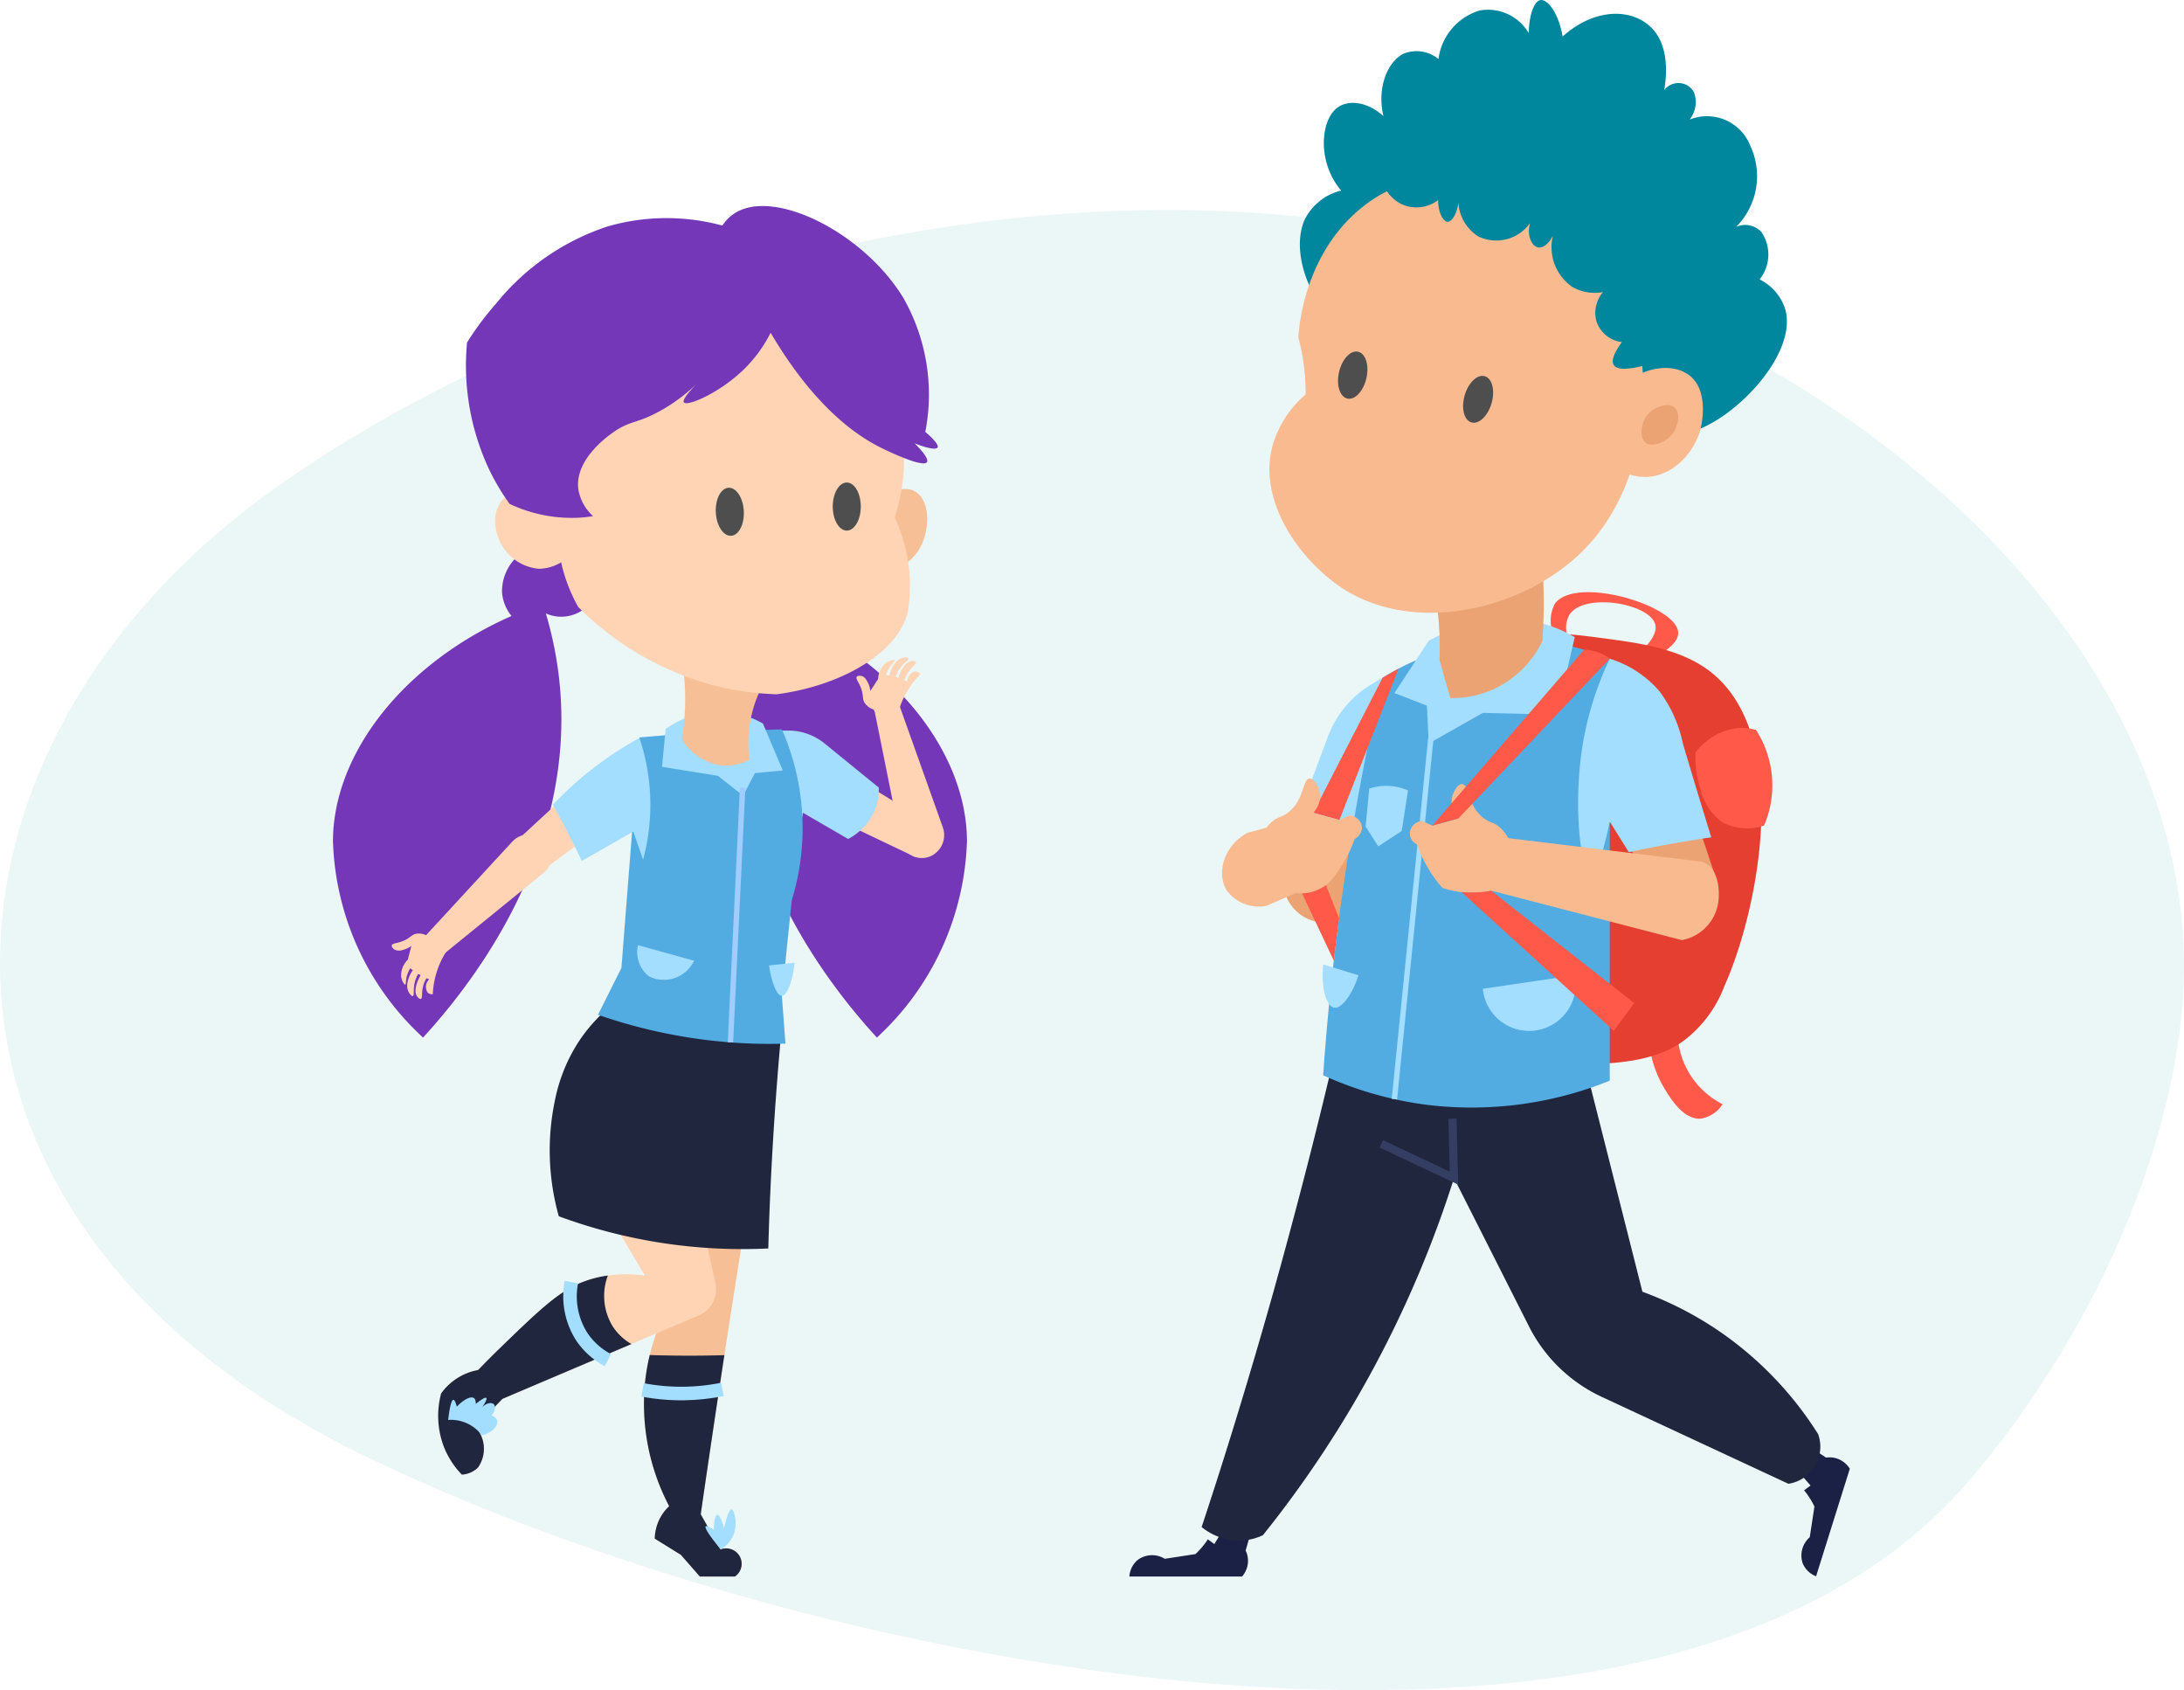 <?xml version="1.0" encoding="UTF-8"?> <svg xmlns="http://www.w3.org/2000/svg" width="196.784" height="152.247" viewBox="0 0 196.784 152.247"><g id="Grupo_18771" data-name="Grupo 18771" transform="translate(-239 -1783.763)"><g id="Grupo_8265" data-name="Grupo 8265" transform="translate(239 1802.68)" opacity="0.08"><path id="Trazado_5172" data-name="Trazado 5172" d="M211.725,436.662c20.089-4.722,41.892-5.517,61.754.209,37.542,10.815,63.81,39.25,61.565,67.475-1.173,14.647-8.966,31.084-19.42,43.176-28.172,32.591-105.715,16.353-144.4-2.46-43.872-21.326-40.619-63.434-8.827-86.592C175.205,449.152,192.7,441.143,211.725,436.662Z" transform="translate(-138.394 -432.846)" fill="#00869d"></path></g><g id="Grupo_8264" data-name="Grupo 8264" transform="translate(-0.655 -41)"><g id="Grupo_8262" data-name="Grupo 8262" transform="translate(108 1566)"><path id="Trazado_16446" data-name="Trazado 16446" d="M194.8,310.756a3.414,3.414,0,0,0,4.8,3.264,33.544,33.544,0,0,0-1.3,6.972c-1.2,15.32,8.631,27.161,12.365,31.232a25.08,25.08,0,0,0,8.117-17.725c-.047-7.962-6.477-16.022-16.09-20.249a3.847,3.847,0,0,0,.855-2.124,4.28,4.28,0,0,0-2.2-3.836,4,4,0,0,0-4.227-.667A4.223,4.223,0,0,0,194.8,310.756Z" fill="#7437b8"></path><path id="Trazado_16447" data-name="Trazado 16447" d="M207.264,327.927l8.265,5.085a1.655,1.655,0,0,1-1.513,2.9l-9.069-4.327Q206.106,329.755,207.264,327.927Z" fill="#ffd4b5"></path><path id="Trazado_16448" data-name="Trazado 16448" d="M212.8,334.462q-1.153-5.738-2.308-11.474l2.225-.617q1.939,5.442,3.877,10.883a2.093,2.093,0,0,1-1.087,2.634c-.059.025-.12.049-.183.07l-.038.012A1.961,1.961,0,0,1,212.8,334.462Z" fill="#ffd4b5"></path><path id="Trazado_16449" data-name="Trazado 16449" d="M210.837,329.707a4.964,4.964,0,0,1-.325,1.949,5.253,5.253,0,0,1-2.437,2.68l-4.06-2.355q-.468,2.214-.934,4.426l-2.193-11.817,1.738-.019a5.181,5.181,0,0,1,3.33,1.163Z" fill="#a3ddff"></path><path id="Trazado_16450" data-name="Trazado 16450" d="M185.637,310.756a3.414,3.414,0,0,1-4.8,3.264,33.608,33.608,0,0,1,1.3,6.972c1.195,15.32-8.631,27.161-12.365,31.232a25.068,25.068,0,0,1-8.117-17.725c.046-7.962,6.476-16.022,16.089-20.249a3.847,3.847,0,0,1-.855-2.124,4.282,4.282,0,0,1,2.2-3.836,4,4,0,0,1,4.227-.667A4.22,4.22,0,0,1,185.637,310.756Z" fill="#7437b8"></path><path id="Trazado_16451" data-name="Trazado 16451" d="M186.144,333.015l-7.789,5.787a1.655,1.655,0,0,1-2.127-2.48l7.383-6.815Z" fill="#ffd4b5"></path><path id="Trazado_16452" data-name="Trazado 16452" d="M198.367,399.066a1.425,1.425,0,0,1-.487,1.706h-3.168l-1.705-1.949-2.357-1.462a4.178,4.178,0,0,1,.488-1.869,4.108,4.108,0,0,1,.811-1.055,19.8,19.8,0,0,1-2.164-11.252,18.936,18.936,0,0,1,.415-2.363,19.507,19.507,0,0,1,1.883-4.837q-.073-4.7-.146-9.4,3.48.88,6.956,1.766-.636,3.915-1.252,7.86-.362,2.314-.719,4.62-1.1,7.207-2.13,14.334.892,1.582,1.786,3.167A1.426,1.426,0,0,1,198.367,399.066Z" fill="#f7bf96"></path><path id="Trazado_16453" data-name="Trazado 16453" d="M196.114,374.33a2.573,2.573,0,0,1-1.505,2.926l-6.061,2.577q-5.811,2.466-11.622,4.938-1.221,1.257-2.437,2.517a2.938,2.938,0,0,1,.244,3.655,2.247,2.247,0,0,1-1.462.651,7.584,7.584,0,0,1-1.625-2.517,7.813,7.813,0,0,1-.244-4.793,5.249,5.249,0,0,1,3.331-2.112c.463-.478,1.194-1.224,2.11-2.111,3.46-3.347,5.231-5.036,7.392-5.847a10.218,10.218,0,0,1,2.188-.553,12.417,12.417,0,0,1,3.333,0q-2.356-3.979-4.712-7.96,4.63.246,9.259.488Q195.211,370.257,196.114,374.33Z" fill="#ffd4b5"></path><path id="Trazado_16454" data-name="Trazado 16454" d="M202.1,351.243q-.426,4.5-.731,9.259-.35,5.512-.488,10.72a47.758,47.758,0,0,1-18.877-2.9,21.917,21.917,0,0,1-.366-10.356,15.2,15.2,0,0,1,2.071-5.238,14.541,14.541,0,0,1,2.8-3.2Z" fill="#20263d"></path><path id="Trazado_16455" data-name="Trazado 16455" d="M202.106,324.469a22.118,22.118,0,0,1,.889,15.389q-.444,4.326-.889,8.65l.321,4.264a46.778,46.778,0,0,1-4.956-.112,47.338,47.338,0,0,1-11.937-2.487q1.056-2.112,2.111-4.223l1.629-20.758q2.685-.243,5.517-.419Q198.565,324.542,202.106,324.469Z" fill="#52ace2"></path><path id="Trazado_16456" data-name="Trazado 16456" d="M200.4,323.94a8.081,8.081,0,0,0-3.492-1.056,8.349,8.349,0,0,0-5.279,1.543q-.162,1.705-.325,3.411l5.036.812,2.274,1.787,1.056-2.03,2.517-.244Q201.29,326.051,200.4,323.94Z" fill="#a3ddff"></path><path id="Trazado_16457" data-name="Trazado 16457" d="M201.074,319.355a11.016,11.016,0,0,0-1.348,2.606,11.3,11.3,0,0,0-.548,5.228,4.412,4.412,0,0,1-2.38.547,5.014,5.014,0,0,1-3.711-2.415,21.319,21.319,0,0,0-.081-7.635Z" fill="#f7bf96"></path><path id="Trazado_16458" data-name="Trazado 16458" d="M210.628,303.853c.1-.076,2.038-1.556,3.411-.853,1.478.756,1.476,3.617.366,5.361a4.857,4.857,0,0,1-2.68,1.949Q211.176,307.081,210.628,303.853Z" fill="#f7bf96"></path><path id="Trazado_16459" data-name="Trazado 16459" d="M209.03,289.156a16.716,16.716,0,0,1,3.441,6.293,17.017,17.017,0,0,1-.2,9.93,14.606,14.606,0,0,1,.983,2.851,14.153,14.153,0,0,1,.2,5.6c-.728,3.441-5.51,6.626-11.8,7.472a25.77,25.77,0,0,1-6-.885,26.939,26.939,0,0,1-11.9-6.98,14.63,14.63,0,0,1-.885-1.868c-2.269-5.826-.329-12.04,1.278-14.944C187.943,289.782,198.3,286.078,209.03,289.156Z" fill="#ffd4b5"></path><path id="Trazado_16460" data-name="Trazado 16460" d="M182.681,305.281a5.247,5.247,0,0,0-2.163-1.672c-.484-.2-2.31-.942-3.441,0a2.968,2.968,0,0,0-.786,2.458A4.322,4.322,0,0,0,180.223,310a4.046,4.046,0,0,0,2.753-1.18Z" fill="#ffd4b5"></path><path id="Trazado_16466" data-name="Trazado 16466" d="M215.175,300.389c-.345.523-3.415-.944-3.908-1.18-2.306-1.1-6.166-3.672-10.176-10.47a12.431,12.431,0,0,1-2.433,3.318c-2.166,2.1-5.091,3.352-5.383,2.949-.1-.133.047-.518,1.106-1.622a15.677,15.677,0,0,1-3.318,2.433c-1.992,1.09-2.553.824-3.982,1.77-.519.344-3.663,2.51-3.318,5.236a4.187,4.187,0,0,0,1.327,2.433,12.149,12.149,0,0,1-1.4.147,13.1,13.1,0,0,1-6.12-1.253,20.514,20.514,0,0,1-1.844-3.1,22.055,22.055,0,0,1-1.991-11.43,26.161,26.161,0,0,1,2.581-3.465,21.59,21.59,0,0,1,10.1-7,19.209,19.209,0,0,1,10.324-.074,3.8,3.8,0,0,1,1.106-1.106c3.563-2.286,11.6,1.73,15.19,7.6a17.576,17.576,0,0,1,1.991,12.093c.136.114,1.286,1.085,1.106,1.4-.135.235-.979.062-2.065-.369C214.678,299.315,215.364,300.1,215.175,300.389Z" fill="#7437b8"></path><path id="Trazado_16471" data-name="Trazado 16471" d="M189.274,325.24A18.971,18.971,0,0,1,189.6,336.2l-.885-2.53-4.638,2.642q-.542-1.134-1.137-2.3-.728-1.428-1.462-2.762a31.2,31.2,0,0,1,7.8-6.01Z" fill="#a3ddff"></path><path id="Trazado_16472" data-name="Trazado 16472" d="M212.515,323.241a7.7,7.7,0,0,1,.361-1.16,7.811,7.811,0,0,1,1.719-2.593.6.6,0,0,0-.424-.241c-.33-.016-.7.346-.784.918l-.237-.125a2.609,2.609,0,0,1,.286-.651c.352-.571.814-.812.744-.978-.043-.1-.257-.111-.373-.1-.758.071-1.175,1.385-1.222,1.539l-.227-.11a2.911,2.911,0,0,1,.336-.706c.391-.593.874-.837.81-.979-.046-.1-.338-.086-.544-.029-.834.23-1.133,1.4-1.182,1.6l-.277-.055a2.514,2.514,0,0,1,.251-.605c.264-.453.57-.641.523-.721s-.461,0-.776.213a1.991,1.991,0,0,0-.723,1.467l-.7,1.08a2.058,2.058,0,0,0-.238-.781c-.13-.237-.273-.5-.556-.568-.106-.026-.343-.052-.433.071-.127.175.187.449.4,1.062.239.672.066.913.33,1.31a1.551,1.551,0,0,0,.8.578l.43,1.067Z" fill="#ffd4b5"></path><path id="Trazado_16473" data-name="Trazado 16473" d="M180.615,337.409l-9.083,7.38-1.582-1.683,7.832-8.494a2.093,2.093,0,0,1,2.837-.263c.05.041.1.084.147.13l.028.028A1.961,1.961,0,0,1,180.615,337.409Z" fill="#ffd4b5"></path><path id="Trazado_16474" data-name="Trazado 16474" d="M172.015,344.256a7.549,7.549,0,0,0-.612,1.049,7.819,7.819,0,0,0-.752,3.019.606.606,0,0,1-.464-.15.938.938,0,0,1,.148-1.2l-.253-.09a2.624,2.624,0,0,0-.287.65c-.183.645-.05,1.15-.219,1.21-.1.037-.256-.115-.326-.208-.459-.607.229-1.8.31-1.94l-.234-.093a2.914,2.914,0,0,0-.294.725c-.174.688-.028,1.21-.176,1.258-.1.035-.292-.191-.389-.382-.393-.77.267-1.78.383-1.951l-.228-.167a2.442,2.442,0,0,0-.277.593c-.157.5-.088.854-.179.873s-.313-.339-.367-.716a1.991,1.991,0,0,1,.6-1.524l.324-1.244a2.033,2.033,0,0,1-.736.351.967.967,0,0,1-.794-.026c-.092-.061-.271-.218-.24-.367.043-.212.457-.166,1.057-.419.657-.277.717-.567,1.189-.641a1.554,1.554,0,0,1,.968.2l1.077-.4Q171.628,343.462,172.015,344.256Z" fill="#ffd4b5"></path><g id="Grupo_7754" data-name="Grupo 7754"><rect id="Rectángulo_2011" data-name="Rectángulo 2011" width="22.98" height="0.487" transform="translate(197.227 352.648) rotate(-87.26)" fill="#a1ccff"></rect></g><path id="Trazado_16475" data-name="Trazado 16475" d="M194.193,345.3l-5.056-1.4a2.788,2.788,0,0,0,.975,2.8A3.007,3.007,0,0,0,194.193,345.3Z" fill="#a3ddff"></path><path id="Trazado_16476" data-name="Trazado 16476" d="M203.259,345.483l-2.314.243c.228,1.585.715,2.742,1.157,2.741S203.065,347.243,203.259,345.483Z" fill="#a3ddff"></path><path id="Trazado_16477" data-name="Trazado 16477" d="M197.88,400.772h-3.168l-1.705-1.949-2.357-1.462a4.178,4.178,0,0,1,.488-1.869,4.108,4.108,0,0,1,.811-1.055,19.8,19.8,0,0,1-2.164-11.252,18.936,18.936,0,0,1,.415-2.363q2.3.076,4.756.051c.662-.008,1.32-.02,1.966-.039q-1.1,7.207-2.13,14.334.892,1.582,1.786,3.167a1.39,1.39,0,0,1,1.3,2.437Z" fill="#20263d"></path><path id="Trazado_16478" data-name="Trazado 16478" d="M196.583,398.324a2.637,2.637,0,0,0,1.036-1.035c.593-1.113.215-2.537-.061-2.559-.143-.011-.353.348-.67,1.706-.179-.729-.434-1.239-.609-1.218s-.3.58-.305,1.34q-.627-.411-.731-.305Q195.055,396.444,196.583,398.324Z" fill="#a3ddff"></path><g id="Grupo_7755" data-name="Grupo 7755"><path id="Trazado_16479" data-name="Trazado 16479" d="M193.048,384.9a19.339,19.339,0,0,1-3.608-.34l.228-1.2a18.089,18.089,0,0,0,6.953-.04l.241,1.195a19.481,19.481,0,0,1-3.438.377C193.3,384.9,193.173,384.9,193.048,384.9Z" fill="#a3ddff"></path></g><path id="Trazado_16480" data-name="Trazado 16480" d="M176.926,384.771q-1.221,1.257-2.437,2.517a2.938,2.938,0,0,1,.244,3.655,2.247,2.247,0,0,1-1.462.651,7.584,7.584,0,0,1-1.625-2.517,7.813,7.813,0,0,1-.244-4.793,5.249,5.249,0,0,1,3.331-2.112c.463-.478,1.194-1.224,2.11-2.111,3.46-3.347,5.231-5.036,7.392-5.847a10.218,10.218,0,0,1,2.188-.553,5.263,5.263,0,0,0,.409,4.532,4.938,4.938,0,0,0,1.716,1.64Q182.737,382.3,176.926,384.771Z" fill="#20263d"></path><g id="Grupo_7756" data-name="Grupo 7756"><path id="Trazado_16481" data-name="Trazado 16481" d="M186.143,381.817a7.025,7.025,0,0,1-2.578-2.313,7.362,7.362,0,0,1-1.026-5.364l1.2.227a6.135,6.135,0,0,0,.843,4.463,5.824,5.824,0,0,0,2.132,1.91Z" fill="#a3ddff"></path></g><path id="Trazado_16482" data-name="Trazado 16482" d="M175.079,388.062a3.488,3.488,0,0,0-3.046-1.394q.219-1.807.472-1.812c.1,0,.2.2.309.616.646-.673,1.268-.962,1.54-.773.056.039.178.154.168.526.152-.123.82-.659.949-.541.113.1-.24.661-.371.862.353-.431.861-.471,1.04-.3s.152.635-.2,1c.439.2.5.458.515.513C176.541,387.189,176.03,387.8,175.079,388.062Z" fill="#a3ddff"></path></g><g id="Grupo_8263" data-name="Grupo 8263" transform="translate(90 1566)"><path id="Trazado_16485" data-name="Trazado 16485" d="M275.857,333.254l-3.7,6.794a3.66,3.66,0,0,1-4.675,1.483,3.844,3.844,0,0,1-2.018-4.752q1.922-3.958,3.841-7.918Z" fill="#eba374"></path><path id="Trazado_16486" data-name="Trazado 16486" d="M267.424,332.319l-5.361,1.462c-2.19,1.176-2.818,3.7-1.868,5.2a3.6,3.6,0,0,0,3.574,1.381l4.629-2.031Q267.91,335.324,267.424,332.319Z" fill="#f9ba90"></path><path id="Trazado_16487" data-name="Trazado 16487" d="M312.088,399.6a2.18,2.18,0,0,1,.63-2.366q.212-1.381.422-2.765a7.367,7.367,0,0,0-.5-.882c-.144-.216-.29-.409-.431-.581l.581-.431q-.473-.537-.944-1.076l1.052-2.288,1.293.851a2.146,2.146,0,0,1,1.028.1,2.2,2.2,0,0,1,1.109.9l-3.04,9.69A2.14,2.14,0,0,1,312.088,399.6Z" fill="#1b2144"></path><path id="Trazado_16488" data-name="Trazado 16488" d="M252.16,399.283a2.179,2.179,0,0,1,2.446-.106l2.764-.425a7.353,7.353,0,0,0,.692-.745c.163-.2.3-.4.425-.585l.585.426.744-1.223,2.5.319-.426,1.489a2.133,2.133,0,0,1,.213,1.01,2.2,2.2,0,0,1-.531,1.329H251.416A2.134,2.134,0,0,1,252.16,399.283Z" fill="#1b2144"></path><path id="Trazado_16489" data-name="Trazado 16489" d="M301.128,349.456a7.4,7.4,0,0,0,3.736,8.771,2.9,2.9,0,0,1-1.949,1.3c-1.619.124-2.824-1.926-3.411-2.924a9.975,9.975,0,0,1-1.3-5.36Z" fill="#ff594a"></path><path id="Trazado_16490" data-name="Trazado 16490" d="M298.936,317.863c1.068-.6,1.971-1.339,1.928-2.132-.129-2.438-9.172-5.13-11.086-2.619a3.2,3.2,0,0,0-.182,2.72l1.3.244a2.374,2.374,0,0,1,.163-1.929c1.307-2.044,7.214-1.046,7.735.853.162.589-.152,1.419-1.482,2.619Z" fill="#ff594a"></path><path id="Trazado_16491" data-name="Trazado 16491" d="M293.981,316.238c3.174.419,6.772.895,9.422,2.762,7.869,5.544,4.787,21.544,1.624,28.588a11.057,11.057,0,0,1-3.817,5.035c-2.718,1.844-6.111,1.941-9.259,2.031a28.611,28.611,0,0,1-3.817-.122c-6.863-1.005-15.644-13.286-13.035-24.852,1.194-5.3,5.1-11.853,11-13.442C288.7,315.54,291.347,315.89,293.981,316.238Z" fill="#e43f30"></path><path id="Trazado_16492" data-name="Trazado 16492" d="M307.869,324.513a4.771,4.771,0,0,0-1.7-.162,5.532,5.532,0,0,0-3.736,2.192,8.571,8.571,0,0,0,.406,3.168,5.207,5.207,0,0,0,1.949,3.086,4.674,4.674,0,0,0,3.817.325,9.194,9.194,0,0,0-.731-8.609Z" fill="#ff594a"></path><path id="Trazado_16493" data-name="Trazado 16493" d="M274.237,319.806l-.98.583a9.311,9.311,0,0,0-3.962,4.747l-2.517,6.747,6.484,1.9Z" fill="#a3ddff"></path><path id="Trazado_16494" data-name="Trazado 16494" d="M302.144,331.507q1.035,3.107,2.071,6.213a3.1,3.1,0,0,1-5.726,2.315q-1.34-3.473-2.68-6.944Z" fill="#eba374"></path><path id="Trazado_16495" data-name="Trazado 16495" d="M269.86,353.923q-2.46,10.48-5.6,21.685-3.051,10.8-6.335,20.71a5.446,5.446,0,0,0,3.574,1.218,5.117,5.117,0,0,0,1.949-.487,99.39,99.39,0,0,0,17.218-32.162l6.757,13.362a13.923,13.923,0,0,0,6.548,6.338l16.826,7.833a3.379,3.379,0,0,0,2.68-4.467,31.736,31.736,0,0,0-8.771-9.178,31.41,31.41,0,0,0-7.066-3.655q-2.557-10.111-5.117-20.223Z" fill="#20263d"></path><path id="Trazado_16496" data-name="Trazado 16496" d="M294.7,318.1a22.519,22.519,0,0,0-8.528-1.706,22.856,22.856,0,0,0-11.938,3.412c-.98,4.242-1.886,8.712-2.681,13.4-1.347,7.952-2.19,15.458-2.68,22.416a32.488,32.488,0,0,0,9.5,2.68,33.2,33.2,0,0,0,16.324-2.193Z" fill="#52ace2"></path><path id="Trazado_16497" data-name="Trazado 16497" d="M291.545,316.157a11.7,11.7,0,0,0-2.6-1.137c-4.76-1.419-9.078.659-10.558,1.462q-1.543,2.355-3.086,4.71l2.923,1.137q.081,1.707.163,3.412l4.873-2.762,6.66.163Q290.733,319.65,291.545,316.157Z" fill="#a3ddff"></path><path id="Trazado_16498" data-name="Trazado 16498" d="M278.866,311.594a30.319,30.319,0,0,1,.487,4.264c.036.833.036,1.625.009,2.37l.975,3.411a9.02,9.02,0,0,0,4.264-.974,9.174,9.174,0,0,0,4.02-4.142c.062-.821.105-1.675.122-2.559a45.5,45.5,0,0,0-.366-6.7Z" fill="#eba374"></path><path id="Trazado_16499" data-name="Trazado 16499" d="M271.389,289.18c-3.991-3.037-5.4-7.84-4.194-10.6a4.969,4.969,0,0,1,3.3-2.651c-2.121-2.509-1.864-6.084-.508-7.328,1.016-.932,2.834-.725,4.321.624-.592-2.426.282-4.822,1.779-5.613a3.121,3.121,0,0,1,3.178.467,5.274,5.274,0,0,1,3.686-4.366,4.262,4.262,0,0,1,4.448,2.027c.02-1.566.464-2.827,1.017-2.962.627-.154,1.658,1.077,2.034,3.274,3.248-2.908,7-2.493,8.515-.156,1.153,1.781.762,4.3.636,4.99a1.6,1.6,0,0,1,2.669.156,2.485,2.485,0,0,1-.382,2.494,4.191,4.191,0,0,1,5.466,2.339,6.465,6.465,0,0,1-1.271,7.328,1.989,1.989,0,0,1,2.287.468,3.608,3.608,0,0,1-.169,4.265,4.477,4.477,0,0,1,2.33,2.752c.891,3.412-3.017,8.118-6.567,10.138-3.576,2.035-7.063,1.5-10.168.832A84.648,84.648,0,0,1,271.389,289.18Z" fill="#00869d"></path><path id="Trazado_16500" data-name="Trazado 16500" d="M267.293,294.3a9.532,9.532,0,0,0-3.005,4.71c-1.312,5.17,2.767,10.431,6.334,12.751,6.5,4.224,16.327,1.964,21.685-3.411,8.576-8.6,6.459-25.944-2.761-31.674a15.371,15.371,0,0,0-15.594-.325c-6.823,4.061-7.283,12.178-7.309,12.832a19.041,19.041,0,0,1,.568,3.167A19.249,19.249,0,0,1,267.293,294.3Z" fill="#f9ba90"></path><path id="Trazado_16503" data-name="Trazado 16503" d="M295.191,300.873a4.857,4.857,0,0,0,2.8.853c2.406-.072,4.3-2.17,4.874-4.264.041-.153.882-3.41-.975-4.873-1.6-1.257-4.709-.817-6.822,1.706Q295.129,297.583,295.191,300.873Z" fill="#f9ba90"></path><path id="Trazado_16504" data-name="Trazado 16504" d="M295.951,294.453a2.206,2.206,0,0,1,.851-.879c.393-.228,1.3-.588,1.815-.17.558.451.38,1.572-.057,2.241-.588.9-1.94,1.431-2.552.936C295.492,296.162,295.611,295.1,295.951,294.453Z" transform="translate(1.899 2.043)" fill="#eba374"></path><path id="Trazado_16513" data-name="Trazado 16513" d="M274.115,274.719a3.4,3.4,0,0,0,1.827,2.436,3.239,3.239,0,0,0,3.289-.365c.005,1.156.476,1.938.853,1.949s.839-.686.975-1.706a3.876,3.876,0,0,0,1.827,3.046,3.751,3.751,0,0,0,4.63-1.218c-.332,1.167.2,2.1.73,2.193.433.078,1.018-.373,1.341-1.1a4.351,4.351,0,0,0,1.7,4.629,4.009,4.009,0,0,0,2.8.488,2.9,2.9,0,0,0-.609,2.558,2.757,2.757,0,0,0,2.315,1.949q-1.1,1.512-.731,2.071.621.954,5.482-.852a19.811,19.811,0,0,0-2.193-8.772,17.98,17.98,0,0,0-8.528-8.406C282.289,270.309,275.035,274.2,274.115,274.719Z" fill="#00869d"></path><path id="Trazado_16534" data-name="Trazado 16534" d="M294.7,318.1a9.615,9.615,0,0,1,4.476,2.93,11.868,11.868,0,0,1,2.112,4.711c.537,1.819,1.385,4.655,2.558,8.446q-2.133.315-4.385.731-1.559.291-3.046.609l-1.715-2.753c-.827,3.883-1.359,4.715-1.7,4.693-.875-.057-1.609-5.824-.808-11.2A28.838,28.838,0,0,1,294.7,318.1Z" fill="#a3ddff"></path><path id="Trazado_16535" data-name="Trazado 16535" d="M302.957,336.377l-19.034-2.312-.544,4.759,17.811,4.622a4.059,4.059,0,0,0,3.263-3.263C304.693,338.761,304.372,336.735,302.957,336.377Z" fill="#f9ba90"></path><g id="Grupo_7762" data-name="Grupo 7762"><rect id="Rectángulo_2012" data-name="Rectángulo 2012" width="33.255" height="0.487" transform="translate(275.052 357.747) rotate(-84.23)" fill="#a3ddff"></rect></g><path id="Trazado_16536" data-name="Trazado 16536" d="M286.022,335.487a4.053,4.053,0,0,0-1.137-2.112c-.637-.6-.973-.446-1.624-.975-1.417-1.148-1.215-2.973-1.868-3.005-.412-.02-.777.692-.894,1.137a2.183,2.183,0,0,0,.569,1.95l-2.355.649-.894-.406a1.172,1.172,0,0,0-1.137,1.056,1.145,1.145,0,0,0,.65,1.056,12.149,12.149,0,0,0,2.274,3.9,8.437,8.437,0,0,0,3.574.406,8.352,8.352,0,0,0,2.274-.568Q285.738,337.03,286.022,335.487Z" fill="#f9ba90"></path><path id="Trazado_16537" data-name="Trazado 16537" d="M291.545,346.613l-8.284,1.219a4.192,4.192,0,1,0,8.284-1.219Z" fill="#a3ddff"></path><path id="Trazado_16538" data-name="Trazado 16538" d="M272.053,346.613l-3.168-.974c-.243,2.19.319,3.783.975,3.9C270.489,349.648,271.476,348.448,272.053,346.613Z" fill="#a3ddff"></path><path id="Trazado_16539" data-name="Trazado 16539" d="M270.336,332.628l5.337-13.636-1.436.813-6.257,12.173Z" fill="#ff594a"></path><path id="Trazado_16540" data-name="Trazado 16540" d="M269.048,338.289q.63,1.594,1.261,3.188l-.473,3.818-3.1-6.56Z" fill="#ff594a"></path><path id="Trazado_16541" data-name="Trazado 16541" d="M263.026,334.983a4.053,4.053,0,0,1,1.137-2.111c.637-.6.973-.447,1.624-.975,1.417-1.148,1.215-2.973,1.868-3.005.412-.02.777.692.894,1.137a2.179,2.179,0,0,1-.569,1.949l2.355.65.894-.406a1.172,1.172,0,0,1,1.137,1.056,1.145,1.145,0,0,1-.65,1.056,12.149,12.149,0,0,1-2.274,3.9,3.847,3.847,0,0,1-6.416-3.249Z" fill="#f9ba90"></path><path id="Trazado_16542" data-name="Trazado 16542" d="M294.7,318.1l-13.635,14.382-2.355.649,13.674-15.841a3.949,3.949,0,0,1,2.316.81Z" fill="#ff594a"></path><path id="Trazado_16543" data-name="Trazado 16543" d="M284.022,339,296.9,349.117l-1.836,2.5-13.727-12.5a10.147,10.147,0,0,0,1.31.031A9.979,9.979,0,0,0,284.022,339Z" fill="#ff594a"></path><g id="Grupo_7763" data-name="Grupo 7763"><path id="Trazado_16544" data-name="Trazado 16544" d="M281.042,365.47l-7.083-3.338.311-.661,6.011,2.832-.12-4.763.731-.019Z" fill="#343e63"></path></g><path id="Trazado_16545" data-name="Trazado 16545" d="M276.52,329.964a4.85,4.85,0,0,0-3.493-.163l-.324,3.412L273.84,335l2.111-1.38Q276.236,331.79,276.52,329.964Z" fill="#a3ddff"></path></g></g><ellipse id="Elipse_722" data-name="Elipse 722" cx="1.263" cy="2.166" rx="1.263" ry="2.166" transform="translate(371.565 1817.302) rotate(16)" fill="#4f4e4e"></ellipse><ellipse id="Elipse_723" data-name="Elipse 723" cx="1.263" cy="2.166" rx="1.263" ry="2.166" transform="matrix(0.974, 0.225, -0.225, 0.974, 360.141, 1815.161)" fill="#4f4e4e"></ellipse><ellipse id="Elipse_710" data-name="Elipse 710" cx="1.263" cy="2.166" rx="1.263" ry="2.166" transform="translate(314.033 1827.226)" fill="#4f4e4e"></ellipse><ellipse id="Elipse_711" data-name="Elipse 711" cx="1.263" cy="2.166" rx="1.263" ry="2.166" transform="translate(303.383 1827.766) rotate(-3)" fill="#4f4e4e"></ellipse></g></svg> 